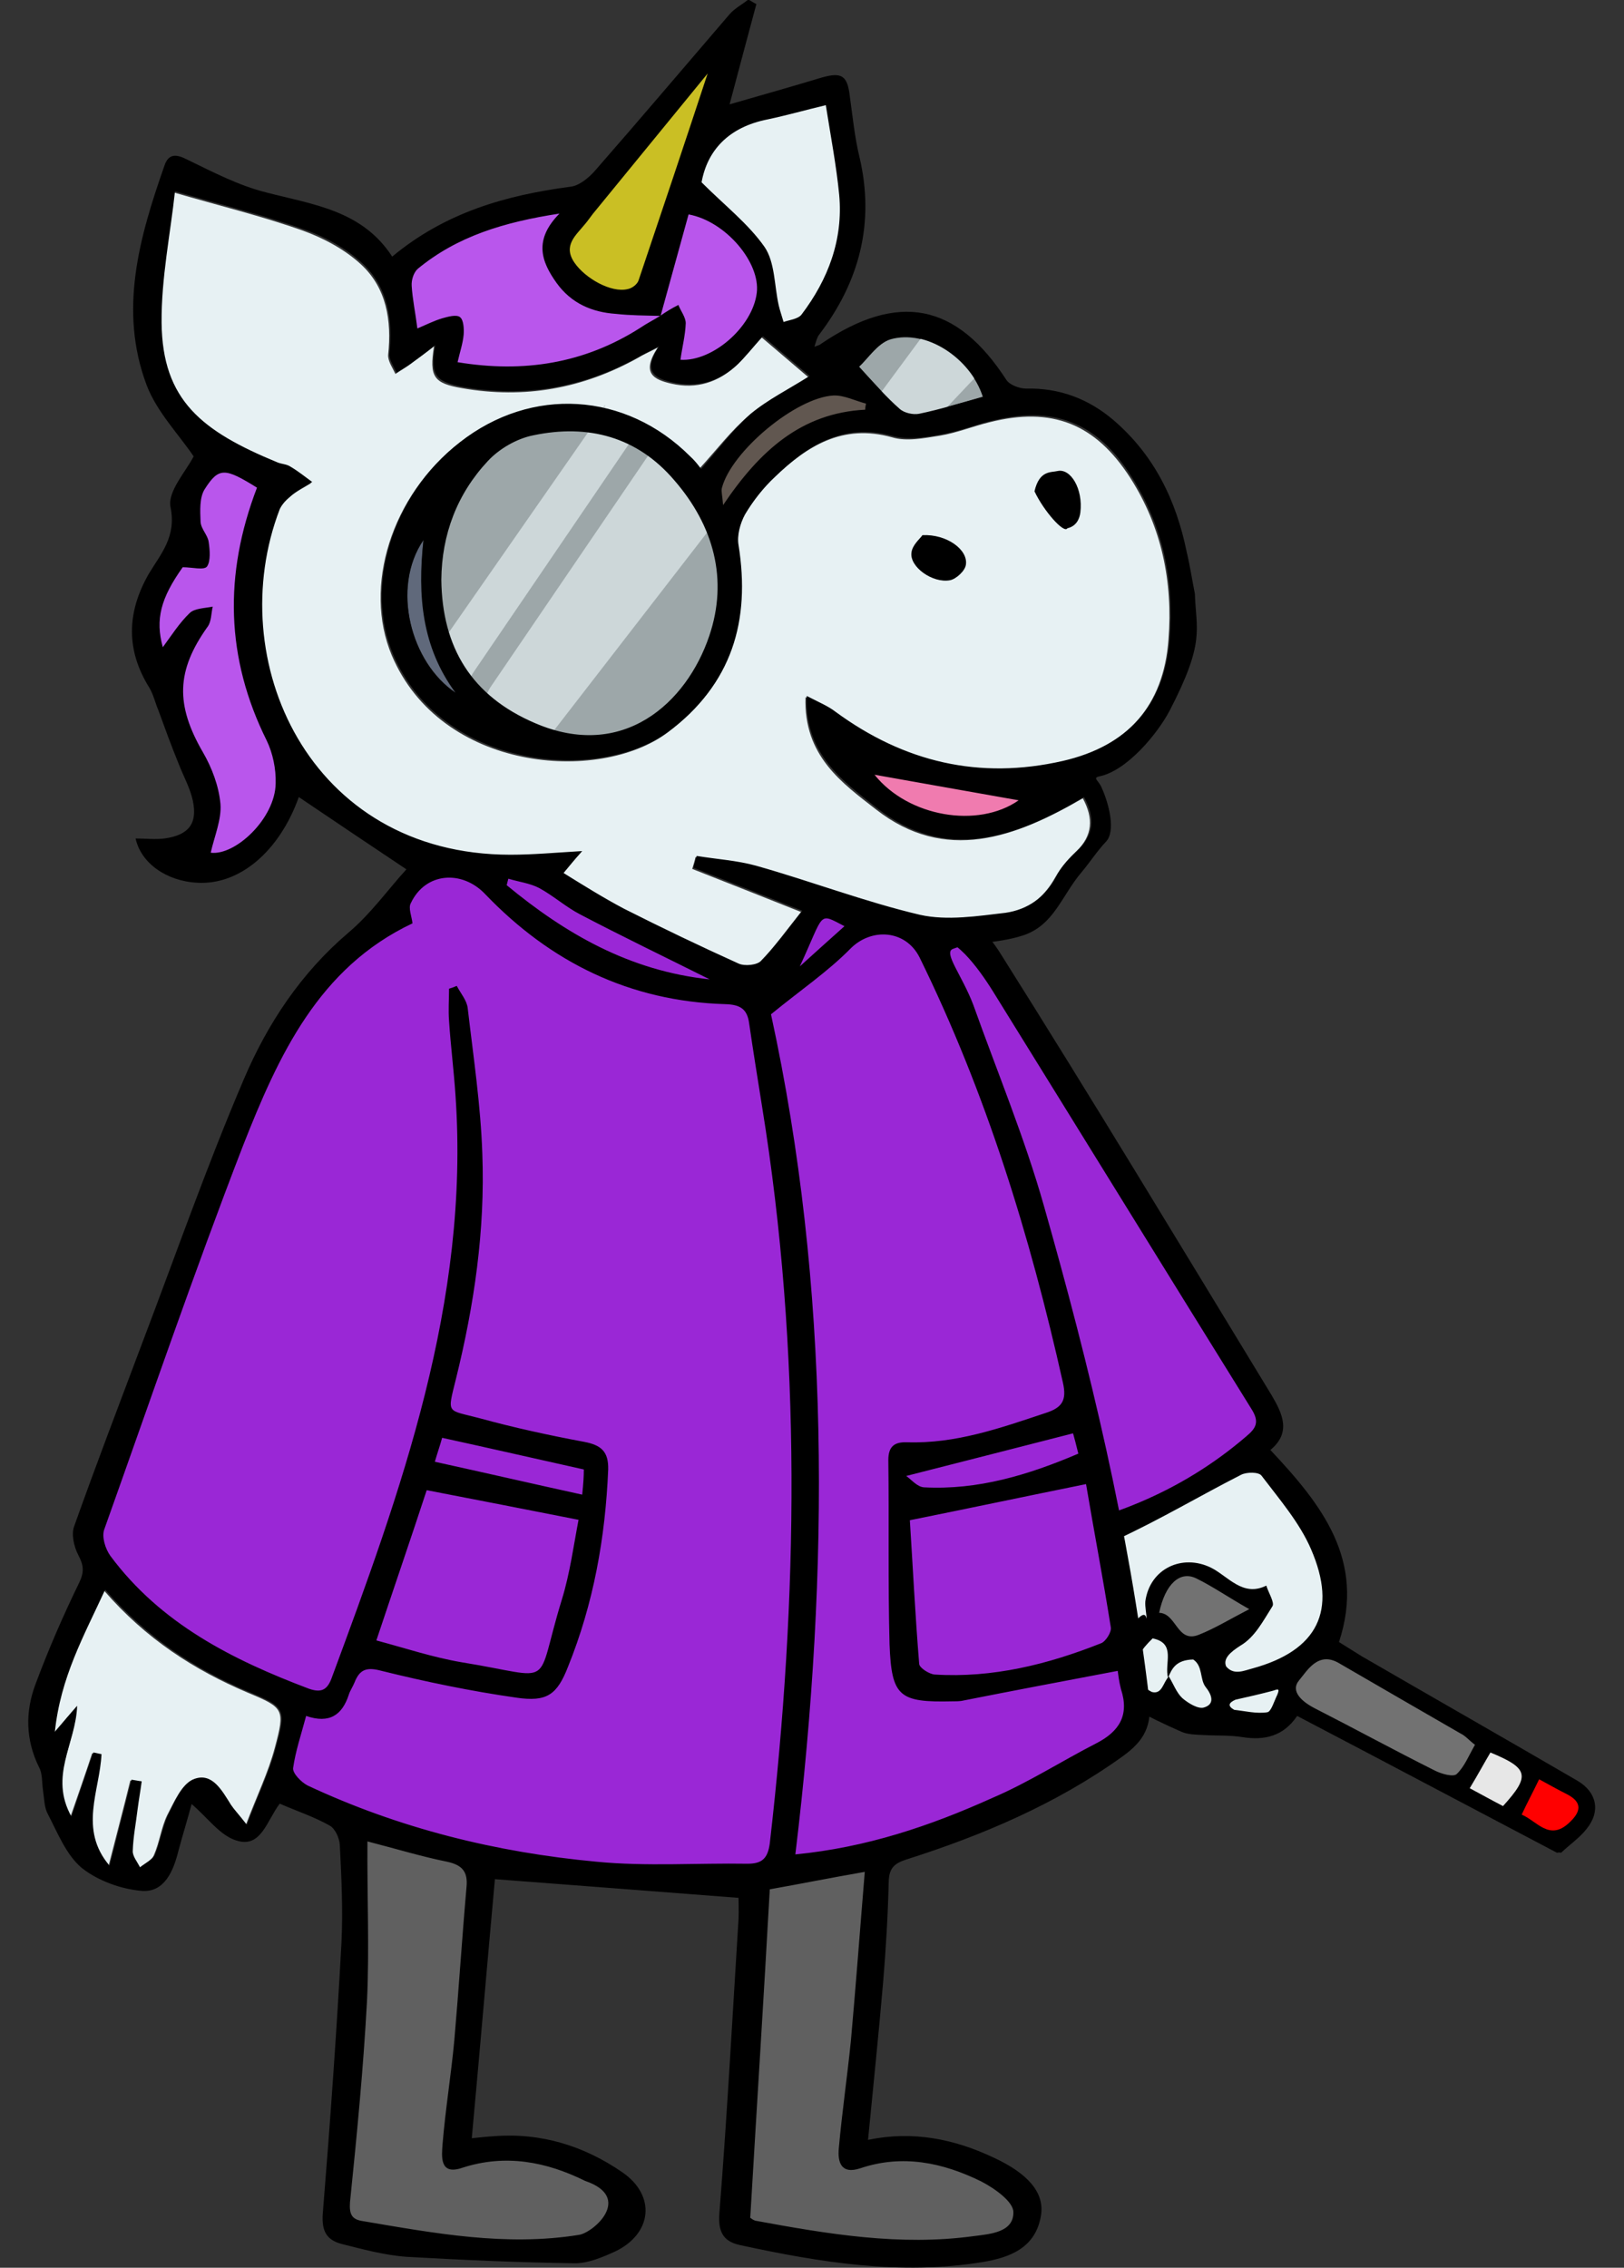 <?xml version="1.0" encoding="utf-8"?>
<!-- Generator: Adobe Illustrator 18.0.0, SVG Export Plug-In . SVG Version: 6.00 Build 0)  -->
<!DOCTYPE svg PUBLIC "-//W3C//DTD SVG 1.1//EN" "http://www.w3.org/Graphics/SVG/1.1/DTD/svg11.dtd">
<svg version="1.1" id="uniGraphic" xmlns="http://www.w3.org/2000/svg" xmlns:xlink="http://www.w3.org/1999/xlink" x="0px" y="0px"
	 viewBox="0 0 400 558.5" enable-background="new 0 0 400 558.5" xml:space="preserve">
<rect x="0" y="0" width="400" height="558.5" fill="#333333" stroke="none"/>
<g id="uni">
	<g id="arm_1_">
		<path fill="#9A27D6" d="M244.4,381c-5.3,0.9-10.3-2.7-12.4-8.4c-3.8-10.6-10.2-21.9-14-32.5c-10-27.6-17.7-53.7-27.1-81.5
			c-2.7-8.3-2.9-19.2,4.1-25.7c11.5-10.7,31.4-12.7,42.3-1.5c2.7,2.7,9.2,8.8,11.2,12c21.3,34.3,42,68.2,63.4,102.4
			c2,3.2-0.8,9.5-3.2,11.5c-16.1,13.6-36.8,21.6-57.4,24.6C249.4,382,246.3,380.6,244.4,381z"/>
		<path fill="#E7F1F3" d="M267.4,400.2c4.4-4.9,4.1-7.7,2-12.9c-1.5-3.8-1.7-8.6,2.1-10.5c10.4-4.9,23-9.7,33.2-15
			c1.4-0.7,8-0.8,8.6,0c4.4,5.8,10.1,12.7,13,19.2c6.7,15.3-0.7,28.4-16.6,32.9c-1.9,0.5-8.1-1.3-10.2-1.5c1.1-1.7,2.3-5.8,3.6-7.4
			c2.6-3.3,6-7.2,8.3-10.6c0.7-1-0.4,0.4-0.9-1.3c-6,2.9-8.8-2.8-13-4.8c-7.1-3.5-12.1-1.2-13,6.9c-0.2,1.3,1,4.1,1,5.5
			c-0.5-0.3-3.8,1.7-4.3,1.5c-2.8,3.6-5.7,6.5-8.9,10.8C268.3,411,264.9,402.8,267.4,400.2z"/>
		<path fill="#727272" d="M359.9,438.9c-0.8,0.8-4.8,0.1-6.4-0.7c-10-5.1-20.4-10.7-30.3-15.8c-3-1.5-7.7-6.4-5.3-9.1
			c2-2.4,6.4-10,11.5-7c9.9,5.8,21.9,12.8,31.8,18.6c1.2,0.6,3.2,2.6,4.5,3.8C364.1,431.4,361.8,437.2,359.9,438.9z"/>
		<path fill="#727272" d="M298.1,406.6c-5.5,2.2-16.5-6.3-14.4-11.2c1.6-7.1,8.4-10.4,12.4-8.5c4,2,8.8,6.5,14.1,9.7
			C305.2,399.1,301.9,405.1,298.1,406.6z"/>
		<path fill="#FF0000" d="M388.5,441.2c4.1,2.1,1.6,7.3-1.2,10c-5,4.6-11.1-2.2-14.9-3.9c1.3-2.8,4.5-8.3,6.2-11.8
			C380.9,436.8,386.2,440.3,388.5,441.2z"/>
		<path fill="#E7E7E7" d="M360.3,441.1c1.8-3.4,5.5-9.4,7-12.2c13.3,5.6,10.2,10.1,3.5,17.6C368.2,445.2,363.1,442.5,360.3,441.1z"
			/>
		<path fill="#E7F1F3" d="M287.8,412.8c-1.4,1.3-2.8,2.6-4.2,3.8c-5.8-3.1-5.7-7.3,0.2-13.2c6,1.3,2.9,6.3,4.1,9.6L287.8,412.8z"/>
		<path fill="#E7F1F3" d="M283.8,402.3c2.7,0.1,13,2.5,14.9,1.2c1,2.3,0.1,9.4,1.5,11.3c1.7,2.1-0.8,6.4-3.5,7.2
			c-1.5,0.5-6.1-0.9-7.5-2.1c-1.5-1.4-8.5-0.8-9.6-2.6C279.6,417.3,274.8,401.9,283.8,402.3z"/>
		<path fill="#E7F1F3" d="M299.7,417.8c3.1-0.8,13.7-2.9,16.8-3.7c0.4,0.3-0.7,4.7-0.3,5c-0.8,1.5-2.9,3.4-3.9,3.5
			c-2.6,0.4-5.5-0.4-8.1-0.6C299.9,423,299.5,418.5,299.7,417.8z"/>
		<path d="M383.5,456.3c-21.3-11.2-42.6-22.5-64-33.7c-3.4,5-8,6.1-13.6,5.2c-3.2-0.5-6.3-0.3-9.5-0.5c-1.9-0.1-3.8-0.1-5.4-0.8
			c-4.1-1.8-8.1-3.7-12-5.9c-2.6-1.6-4.6-4.3-7.2-5.5c-7.6-3.3-10.8-8.4-7-15.4c3.3-6.2,0.8-10.9-0.7-16.7c-8,0.9-15.8,1.6-23.5,2.7
			c-4,0.6-6-0.8-7.6-4.3c-4.2-9.6-8.3-19-12.8-28.5c-14.2-30-24.6-61.3-33.2-93.3c-1.6-6-2.4-13.6-0.3-19.2
			c5.5-14.4,18.6-19,32.6-20.2c11.7-1.1,21.2,5.2,27.1,14.6c22.7,36,44.7,72.5,66.8,108.8c2.7,4.6,4.9,9.2-0.3,13.5
			c12.7,13.5,23.5,27.2,16.9,47.3c1.9,1.2,3.7,2.3,5.6,3.5c17.8,10.3,35.5,20.4,53.2,30.7c4.7,2.8,5.7,7.5,2.2,11.8
			c-1.7,2.2-4.2,3.9-6.3,5.9C384.2,456.2,383.8,456.2,383.5,456.3z M283.9,403.5c-5.9,5.7-6,10.1-0.2,13.2c2.6,0.7,2.8-2.5,4.2-3.8
			c1.1,1.8,1.9,4,3.3,5.3c1.5,1.3,4,2.8,5.4,2.3c2.6-0.8,2-3,0.3-5.1c-1.4-1.9-0.6-5.1-3-6.7c-4.4,0.1-5.3,2.4-6.2,4.5
			C286.7,409.7,289.8,404.7,283.9,403.5z M306.9,353.8c2.4-2,3.4-3.5,1.4-6.7c-21.3-34.3-42.5-68.7-63.7-102.9
			c-2-3.2-4.3-6.5-6.9-9.2c-11.1-11.1-28.4-11.5-39.9-0.7c-7,6.6-7.4,15.3-4.7,23.5c9.4,27.9,19.1,55.6,29.2,83.2
			c3.9,10.7,9.2,20.8,13,31.4c2.1,5.7,5.4,7.1,10.7,6.2c1.8-0.3,3.6-0.4,5.5-0.6C272.1,374.9,290.8,367.6,306.9,353.8z M280.1,398.8
			c1-1,2-1.8,2.3-0.1c0-1.4-0.4-2.8-0.3-4.3c1.1-8.1,9.1-11.8,16.2-8.3c4.2,2.1,7.8,7.3,13.6,4.4c0.5,1.7,2.1,4.2,1.5,5.1
			c-2.3,3.6-4.3,7.6-7.9,9.7c-2.5,1.6-4.3,3.2-3.5,5.1c1.9,2.3,4.5,1,6.5,0.5c16-4.4,21-14.2,14.4-29.4c-2.8-6.5-7.8-12.3-12.2-18.1
			c-0.7-0.9-3.6-0.9-5-0.2c-10.2,5.2-20.1,11.1-30.5,15.9c-3.9,1.8-5.2,3.6-3.7,7.3c2.1,5.1,2.8,9.5-1.5,14.4c-2.5,2.7-2,7,1.9,8.7
			C275.2,405.2,277.3,402.5,280.1,398.8z M359.7,426.9c-9.9-5.7-19.9-11.5-29.9-17.3c-5.1-3-7.8,1.8-9.8,4.2
			c-2.3,2.7,0.7,5.3,3.8,6.9c10,5.1,19.7,10.4,29.7,15.4c1.6,0.8,4.5,1.6,5.3,0.8c1.9-1.8,2.9-4.4,4.5-7.2
			C361.9,428.7,361,427.5,359.7,426.9z M294.6,388.7c-4-1.9-7.6,1.4-9.1,8.5c4.3,0.1,4.4,7.6,9.8,5.4c3.8-1.5,7.4-3.7,12.4-6.3
			C302.4,393.3,298.7,390.7,294.6,388.7z M374.8,446.9c3.8,1.6,6.8,6.6,11.7,2c2.8-2.6,3.5-5-0.7-7.1c-2.2-1.1-4.3-2.3-6.7-3.6
			C377.4,441.7,376.1,444.1,374.8,446.9z M367.1,431.6c-1.6,2.7-3.1,5.5-5.1,8.8c2.8,1.5,5.5,3,8.2,4.4
			C377,437.3,376.5,435.5,367.1,431.6z M312.1,421.7c1-0.1,1.7-2.7,2.5-4.3c0.7-1.7,0.1-1.4-1.1-1c-3,0.8-6.1,1.5-9.2,2.2
			c-1.8,0.8-1.9,1.6-0.3,2.5C306.7,421.4,309.5,422.1,312.1,421.7z"/>
	</g>
	<g id="body_1_">
		<path fill="#9A27D6" d="M96.7,223.6c3.6-7.6,17.6-14,23.4-8c16.1,16.8,35.2,27.9,58.7,28.5c3.7,0.1,8.6-2.1,9.1,1.4
			c1.1,6.9,2,19,3.1,25.8c9.9,60.4,9.5,119.7,2.5,180.2c-0.4,3.7-5.7,11.5-9.3,11.5c-12.4-0.2-28.9-0.4-41.1-1.6
			c-24.7-2.3-43.2-5.8-65.8-16.5c-1.5-0.8-7.8-5.6-7.7-6.9c0.5-4.3,1.9-16.5,3.1-20.8c5.8,2.1,7.1,5.8,8.8,0.9
			c0.4-1.1,1.5-4.3,2-5.3c1.3-3.3,6.6-7.2,10.2-6.4c11,2.6,22.8,7.1,34,8.8c7.6,1,7.1,0.5,9.9-6.4c6.3-15.6,9-29.3,9.7-46.1
			c0.1-4.4,0-3.9-4.2-4.7c-8.6-1.6-16.2-3.5-24.7-5.8c-8.3-2.2-11.8-3.2-9.7-12.1c4.5-18.2,8.3-37,7.7-55.7
			c-0.5-12-1.6-20.4-3.1-32.4c-0.3-1.9,0.1,3.3-0.9,1.4c-0.7,0.2,1.2-3.5,0.5-3.3c0,2.7,0.3,0.4,0.5,3.1c0.4,6.1,1.8,10.3,2.2,16.5
			c3.5,50.8-13.6,97.9-30.7,144.3c-1.1,3-5.7,6.9-8.6,5.8c-18.9-7.2-37-14.9-49.4-31.6c-1.3-1.8-5.9-8.3-5.3-10.2
			c11.2-31.5,24.1-67,36.2-98.2c8.6-22.1,15.2-42.1,38.4-53.2C96,224.9,96.2,224.7,96.7,223.6z"/>
		<path fill="#E7F1F3" d="M169.7,112.7c-15.8-15.9-39.1-17.3-56.7-3.5c-16.6,12.9-23.6,35.3-16.5,52.2
			c12.1,28.6,50.9,31.6,67.8,19.1c15.7-11.6,20.3-27.3,17.3-46c-0.3-2.4,0.4-5.4,1.6-7.5c2.1-3.4,4.6-6.7,7.5-9.4
			c8-7.7,16.8-13.3,29-9.9c3.6,1.1,7.9,0.2,11.8-0.4c4.2-0.7,8.1-2.3,12.2-3.3c15.4-3.9,26.1,0.3,34.7,13.7
			c7.8,12.2,10.5,25.7,9.4,39.8c-1.2,16.5-10.3,26.4-26.3,30.2c-20.5,4.8-39.1,0.3-56-12.1c-1.9-1.3-4.1-2.3-7.1-3.9
			c-0.5,14.5,9.1,21.2,17.3,27.6c17.1,13.4,34.3,7,51-2.7c2.7,5,2.4,9.2-1.6,13.1c-2,1.9-3.8,3.9-5.2,6.4c-2.9,5.2-7.1,8.3-12.5,9
			c-6.9,0.9-14.4,2.1-21.1,0.5c-13.7-3.2-26.9-8.1-40.4-12.1c-4.7-1.3-9.8-1.6-14.6-2.4c-0.2,1-0.5,1.9-0.8,2.9
			c8.7,3.4,17.2,6.8,26.8,10.6c-3.6,4.5-6.6,8.7-10.1,12.3c-1.1,1.1-4.1,1.3-5.6,0.7c-9.5-4.3-18.9-8.8-28.2-13.5
			c-5-2.6-9.9-5.8-14.9-8.8c1.8-2,2.7-3.3,4.6-5.4c-6.8,0.3-12.2,0.9-17.7,0.9c-49.7,0-71-48.2-56.8-85.1c0.5-1.4,1.8-2.5,3-3.5
			c1.5-1.3,3.4-2.2,5-3.2c-1.8-1.3-3.5-2.6-5.4-3.8c-0.9-0.5-2.1-0.5-3.1-1c-18.8-7.8-28.4-15.4-28.6-34.4
			c-0.1-11,2.2-22.1,3.3-32.4c11.3,3.3,21.7,5.8,31.8,9.4c5,1.8,10.3,4.6,14.3,8.3c6.3,5.8,7.6,13.8,6.7,22.3
			c-0.1,1.5,1.1,3.2,1.8,4.7c1.3-0.9,2.6-1.6,3.8-2.5c1.5-1.2,3.1-2.3,5.7-4.3c-1.2,7.5-0.1,9.1,6.9,10.3
			c15.4,2.7,29.8,0.1,43.4-7.5c1.1-0.7,2.3-1.2,4.8-2.5c-4.2,6.4-0.9,7.9,3.4,8.9c6.1,1.4,11.5-0.3,16.1-4.6c2.1-2,3.9-4.3,6.1-6.8
			c4.2,3.6,7.9,6.7,11.5,9.8c-5.2,3.3-10.3,5.8-14.6,9.4c-4.4,3.7-7.9,8.4-12.4,13.3C171.4,114.3,170.6,113.3,169.7,112.7z"/>
		<path fill="#9A27D6" d="M189.8,250c7.2-5.9,14-10.5,19.6-16.2c5.3-5.2,13.7-4.6,17,2.2c16.5,33.4,27.2,68.6,35.3,104.7
			c1,4.4-0.2,6.1-4.3,7.5c-11.1,3.7-22.2,7.6-34.1,7.2c-3.2-0.1-4.6,1-4.6,4.4c0.2,15.1-0.2,30.3,0.3,45.4
			c0.4,12.9,2.4,14.4,15.5,14c0.8,0,1.5,0,2.2-0.1c12.7-2.4,25.3-4.8,38.5-7.4c0.1,0.7,0.2,2.6,0.8,4.5c2.1,6.4-0.3,10.4-6,13.3
			c-8.7,4.4-16.9,9.7-25.7,13.5c-15.2,6.7-31,12-48.5,13.7C204.4,386.3,204.4,316.8,189.8,250z"/>
		<path fill="#9DA7A9" d="M116,112.3c2.7-3,11.8-7.9,15.9-8.8c13.4-2.9,27,0.2,36.2,11c9.7,11.1,14,27.4,9.3,41.4
			c-5.6,16.7-25.5,34.9-47.2,25.6c-15.5-6.7-23.8-21.2-23.9-37.8C106.5,132.4,108.4,120.5,116,112.3z"/>
		<path fill="#606060" d="M110.2,455.4c3.7,0.9,9.7,3.5,9.3,7.5c-1.2,12.5-3.6,25.9-4.7,38.4c-0.8,8.6-0.9,17.8-1.6,26.3
			c-0.2,3-3.6,3,2,1.1c10.6-3.4,21,1.6,30.5,6.4c3.3,1.6,7.5,9.2,10.2,11.8c-3.3,2-5.6,5.3-9.1,5.8c-18,2.7-39.9,1.5-57.6-1.4
			c-2.6-0.4-6.7-2.9-6.4-5.8c1.6-16.6,3.3-33.1,4.2-49.7c0.7-12.9,0-33.8,0-47.2C93.8,450.5,103.8,454.1,110.2,455.4z"/>
		<path fill="#606060" d="M184.4,463.2c7.2-1.4,22.6-5.3,31.3-6.9c-1.2,14.6-2.4,31.9-3.6,45.3c-0.9,9-1.2,17.8-2,26.7
			c-0.3,3.4-3.2,3.1,1.6,1.4c10.4-3.5,24.9,0.9,34.3,5.5c3.3,1.6,6.9,8.3,6.9,11c0.1,5-10.3,6.9-14.3,7.5
			c-18.2,2.4-35.8,0.7-53.5-2.7c-0.9-0.1-5.6-6.7-3.3-7.7C183.5,516.1,182.6,490.4,184.4,463.2z"/>
		<path fill="#E7F1F3" d="M13.2,426.8c1.4-13.4,7.2-23.6,12.4-35.1c10.4,12,22.3,19.6,35.5,25.2c8.9,3.7,9.1,4.1,6.6,13.5
			c-1.6,6.1-4.5,12-7.2,19.2c-2.2-2.7-3.2-3.7-3.9-4.9c-2.2-3.4-4.6-7.9-9-6.4c-2.9,1.1-4.7,5.5-6.4,8.7c-1.5,3.1-1.9,6.7-3.3,9.9
			c-0.5,1.3-2.4,2.1-3.7,3.2c-0.5-1.4-1.8-2.7-1.8-4.1c0.1-3.5,0.8-6.9,1.2-10.3c0.3-2.3,0.7-4.5,1-6.8c-0.8-0.1-1.6-0.3-2.5-0.4
			c-1.6,6.6-3.4,13.3-5.4,21.2c-7.7-9-2.4-18.5-2-27.5c-0.7-0.1-1.3-0.3-2-0.4c-1.6,4.9-3.4,10-5.4,15.8c-5.4-9.9,1.3-18,1.5-27.1
			C17.4,422,15.8,423.8,13.2,426.8z"/>
		<path fill="#9A27D6" d="M259.5,314.1c11.5,41,16.3,85.9,17.3,91.9c0.2,1.2,3.4,16.9,2.5,17.9c-11.8,12.4-72.7,37.4-87,36.5
			c-1.3-0.1,5.9-104.3,5.8-105.3c-1-12.3-13.6-99.9-14.3-110.8c14.9-3.1,5.3-34.7,45.3-14C230.2,236,248.2,273.1,259.5,314.1z"/>
		<path fill="#9A27D6" d="M141.8,394.4c-6.9,22.5-3.3,21.7-26.9,17.9c-7.1-1.2-19-3.6-26.1-5.5c4.5-13.2,14.5-46,18.4-57.6
			c12.7,2.5,26.9,6.7,39.5,9.1C145.4,364.6,143.8,388,141.8,394.4z"/>
		<path fill="#B956EC" d="M67.2,177.1c1.6,3.2,5.8,10.5,5.8,14c-0.2,8.7-18.4,23.6-24.5,22.8c0.9-3.9,3.6-8.1,3.3-12.1
			c-0.3-4.4-2.2-10.8-4.4-14.6c-6.7-11.7-7.4-22.5,0.3-33.2c0.9-1.3-1.9,3.7-1.4,2c-2,0.5-0.1-0.3-1.4,0.9c-2.5,2.4-3.8,7.5-6,10.4
			c-1.9-6.8-5.7-15,4.2-29.3c2.4,0,3.6-1.2,4.4-2.2c1-1.4,0.9,1.1,0.5-0.9c-0.2-1.8-1.5-3.2-1.6-4.9c-0.1-2.7,0.9-9.8,2.2-11.8
			c3.4-5.5,11.4-5.4,19.2-0.3C59.5,139.2,57.1,156.7,67.2,177.1z"/>
		<path fill="#B956EC" d="M164.8,81.1c-1.6,1.1-11.5,6.9-13.2,8c-13.7,8.8-26.4,4.9-42.8,2.2c0.7-2.6,1.8-5.9,2-8
			c0.1-1.4-3.3,2.4-0.5-1.1c0.7-0.9-0.5,0.1-2,0.5c-2.1,0.7-6.1,1.6-8.2,2.5c-0.5-4.1-2.6-13.7-2.7-17c-0.1-1.4,3.4-3.8,4.4-4.7
			c9.7-8,27.4-13.8,41.1-16c-6.4,6.5-5.8,15.4-2,20.6c3.6,4.9,14.9,1.2,20.8,1.6c3.6,0.2,9.3-5,12.9-4.9L164.8,81.1z"/>
		<path fill="#E7F1F3" d="M209.3,48.8c1,11-3.8,24.8-10.4,33.5c-0.9,1.1-4.8-0.5-6.4,0c-0.4-1.4-3.3-4.4-3.6-5.8
			c-1.2-4.8-1.5-11-4.2-14.8c-3.9-5.8-10.2-9.4-15.9-15.1c1.4-7.8,7.7-17.9,17.3-19.7c4.8-1,13.6-3,18.4-4.2
			C205.7,30.3,208.6,41.5,209.3,48.8z"/>
		<path fill="#CABF24" d="M162.7,65.5c-0.3,1-4.8,9.1-5.8,9.3c-4.1,1-15.8-4.8-18.4-8.8c-2.9-4.4,1.1-11.3,3.3-14
			c0.7-0.9,4.8-4.6,5.5-5.5c9.4-11.6,21.3-22.8,30.7-34.3C172.3,29.2,168.3,48.5,162.7,65.5z"/>
		<path fill="#B956EC" d="M156.9,77.6c2.3-8.3,9.2-21.9,11.5-30.2c9.2,1.8,22.1,19,21.2,26.3c-1,8.3-18.2,18.7-26.1,18.1
			c0.5-3.1,0.8-6,0.9-9.1c0-1.5-7.1,8-2.5-1.1c-1.5,0.9-6-4.1-7.5-3.1C154.4,78.5,149,75,156.9,77.6z"/>
		<path fill="#9DA7A9" d="M226.3,102c-1.4,0.3-3.7-0.2-4.8-1.2c-3.2-3-6-6.3-10-10.4c2.2-2,4.5-5.8,7.8-6.8
			c8.8-2.5,19.7,4.5,22.8,14.2C236.8,99.2,231.6,100.7,226.3,102z"/>
		<path fill="#9A27D6" d="M264.1,352.9c0.3,1.1,0.8,3,1.3,5c-12.4,5.4-24.7,9-38,8.3c-1.5-0.1-3-1.9-4.4-2.9
			C237.3,359.7,250.5,356.4,264.1,352.9z"/>
		<path fill="#9A27D6" d="M107.1,360.1c0.8-2.7,1.3-4.4,1.8-5.9c11.8,2.6,23.1,5.2,34.9,7.8c0,1.5-0.1,3.3-0.3,6.3
			C131.3,365.4,119.5,362.8,107.1,360.1z"/>
		<path fill="#9A27D6" d="M126,214.3c2.6,0.8,6.8,0.4,9.1,1.6c3.6,1.9,8.3,4.2,11.8,6c10.3,5.4,31,15.6,42.2,21.2
			c-6,54.1-83-3.5-71.9-28C117.5,214.7,126,214.9,126,214.3z"/>
		<path fill="#615750" d="M174.3,119.1c2.4-9,22.2-26.7,31.6-27.2c2.6-0.1,7.6,6.8,10.2,7.5c0,0.5,1,3.8,0.9,4.4
			c-15.8,0.8-29.2,11.6-38.2,25C178.5,126.3,174.2,119.9,174.3,119.1z"/>
		<path fill="#F07BAF" d="M258.4,194.1c-11.8,10.8-28.9,16.2-49.1-7.1C221,189,247.1,192.1,258.4,194.1z"/>
		<path fill="#60697B" d="M104.3,133c-1.3,13.7-0.2,26.4,7.9,37.6C101.2,163.1,96.2,144.7,104.3,133z"/>
		<path fill="#9A27D6" d="M197,238c6.4-13.4,4.4-13.3,11-9.9C203.9,231.6,200.4,234.8,197,238z"/>
		<path fill="#CDD7D9" d="M120.9,169.1l38.2-56.1c3-4.3,2.5-4.2,6.9-1.2l3.3,4.7c4.4,3,9.5,8,6.6,12.4l-39.3,50.8
			c-3,4.4-8.8,5.5-13.2,2.5l0,0C119.1,179.3,118,173.3,120.9,169.1z"/>
		<path fill="#CDD7D9" d="M109.4,157.4l38.7-55.6c3-4.4-2.2-0.8,2.2,2.2l2.5-0.3c4.3,3,4.9,1.4,2,5.8l-38.2,56.1c-3,4.4,1.9,8-2.5,5
			l-3-6.3C106.9,161.4,106.5,161.7,109.4,157.4z"/>
		<path fill="#CDD7D9" d="M216.5,97.3L227.8,82c3-4.3,4.4-1.1,8.8,1.9l4.1,4.1c4.3,3,3.3-0.3,0.3,4.1l-12.1,12.8
			c-3,4.4-3.6,1.9-8-1.1l-0.3,0.3C218,100.4,213.5,101.8,216.5,97.3z"/>
		<path d="M288.1,175c-3,5.7-10.5,14.8-17.3,16.2c-1.8,0.4-0.2,1,0.5,2.7c1.8,3.9,3.6,10.8,1.1,13.4c-2.1,2.2-3.9,5-6,7.5
			c-5,5.9-6.8,13.1-14.5,15.6c-6.5,2.1-13.1,1.6-17.2,3.3c-2.4,0.9,2.2,6.4,5,13.7c6,16.8,12.7,32.9,17.4,49.5
			c11.3,39.7,21,79.9,25.9,121c0.9,7.2-1.2,10.9-6.7,14.8c-16.2,11.6-34.3,19.3-53.2,25.3c-2.7,0.9-4.1,2-4.2,5.3
			c-0.2,8.3-0.7,16.8-1.4,25.1c-1.1,12.7-2.4,25.3-3.7,38.6c11.1-2.3,21.3-0.2,31,4.4c8.4,3.9,12.5,8.6,11.6,14.2
			c-1.3,8.1-7.8,10.4-14.4,11.5c-20.2,3.3-40,0.1-59.8-4.2c-4.1-0.9-5.4-3.3-5-8c1.9-24,3.2-48.2,4.7-72.2c0.1-2.2,0-4.3,0-5.3
			c-20.6-1.6-40.4-3.1-60-4.6c-1.9,20.8-3.7,42.1-5.7,63.8c2-0.2,3.7-0.4,5.5-0.5c11.6-0.9,22.2,2.4,31.6,8.9
			c8.3,5.7,7.4,15.1-1.8,19.5c-3.1,1.4-6.6,2.9-9.9,2.9c-13.8-0.2-27.6-0.8-41.5-1.6c-5.5-0.4-10.9-1.9-16.1-3.2
			c-3.6-1-4.8-3.2-4.5-7.4c1.8-22.2,3.4-44.4,4.6-66.7c0.4-8,0-16.1-0.4-24.1c-0.1-1.8-1.2-4.1-2.5-4.8c-3.9-2.2-8.2-3.6-12.3-5.4
			c-3.2,4.2-4.6,11-10.6,9.1c-4.1-1.2-7.2-5.7-11.1-9c-1.1,4.1-2.3,7.9-3.3,11.7c-1.2,4.8-3.4,10-8.8,9.7c-5.2-0.4-11-2.5-15-5.7
			c-3.8-3.2-5.9-8.6-8.3-13.2c-0.9-1.6-0.9-3.8-1.2-5.8c-0.3-2-0.1-4.2-1-5.8c-3.3-6.7-3.4-13.6-0.9-20.3
			c3.2-8.6,6.8-16.9,10.8-25.1c1.3-2.7,1.1-4.3-0.2-6.8c-1.1-2.1-1.8-5.2-1-7.2c5.3-14.9,11-29.8,16.6-44.7
			c8.3-21.8,16-43.9,25.2-65.4c5.8-13.6,14-26,25.6-35.9c5.6-4.7,10-10.9,14.4-15.7c-9-6-17.9-12-26.5-17.8
			c-4.8,13.4-14.6,21.7-25,21.1c-7.7-0.4-13.9-4.9-15.2-10.9c2.4,0,4.8,0.3,7.1,0c5.9-0.8,8.2-3.6,7-9.3c-0.7-3.2-2.3-6-3.5-9.1
			c-1.8-4.4-3.4-8.8-5-13.2c-0.8-1.9-1.2-3.8-2.2-5.5c-5.8-9.3-5.6-18.5-0.2-28c3-5,6.9-9.2,5.4-16.5c-0.8-3.8,3.8-8.8,5.7-12.5
			c-3.8-5.6-9.1-11-11.6-17.6c-6.9-18.4-1.8-36.3,4.4-54c1-3,2.9-2.9,5.6-1.5c6.4,3.1,12.7,6.4,19.5,8.1c11.6,3,23.6,4.4,31,15.8
			c13.1-10.9,28-15.1,43.8-17.2c2.2-0.2,4.6-2.2,6.1-3.9c11.2-12.8,22.2-25.8,33.2-38.6c1.2-1.4,3.1-2.4,4.6-3.6
			c0.7,0.3,1.3,0.8,2,1.1c-2.2,8.1-4.3,16.1-6.6,24.7c8-2.3,15.4-4.4,22.7-6.6c4.9-1.4,6.3-0.5,6.9,4.5c0.7,5,1.2,10.2,2.4,15.1
			c3.8,16.2,0,30.7-10,43.8c-0.5,0.7-0.7,1.6-1.1,2.9c1-0.4,1.3-0.4,1.6-0.7c19-12.9,33.4-10.1,45.7,8.9c0.8,1.2,3.2,2.1,4.8,2.1
			c8.2-0.2,15.4,2.5,21.6,7.8c10,8.6,15.4,19.7,18,32.5c0.8,3.3,1.3,6.7,2,10.2C294.6,155.2,296.9,158,288.1,175z M151.7,77.3
			c-5.9-0.4-11-2.6-14.6-7.6c-3.8-5.3-5.7-10.6,0.7-17.1c-13.7,2.1-25.2,5.6-34.9,13.6c-1,0.9-1.6,2.7-1.5,4.2
			c0.2,3.3,0.9,6.5,1.4,10.5c2.1-0.9,4.1-1.9,6.1-2.5c1.4-0.4,3.5-1,4.4-0.3c0.9,0.7,1,2.9,0.9,4.3c-0.2,2.2-0.9,4.2-1.5,6.8
			c16.3,2.7,31.2,0.3,44.9-8.4c1.6-1.1,3.4-2,5-3c1.4-1,2.9-1.9,4.5-2.7c0.5,1.4,1.8,3,1.8,4.5c-0.1,3-0.9,6-1.3,9
			c7.9,0.5,17.8-8.1,18.8-16.5c0.9-7.4-7.6-17.6-16.8-19.3c-2.3,8.3-4.6,16.7-6.9,25C158.9,77.7,155.3,77.7,151.7,77.3z M59.8,282.3
			c-12.1,31.3-22.9,62.9-34.1,94.3c-0.7,1.8,0.2,4.8,1.5,6.6c12.4,16.7,30.1,25.6,48.9,32.7c2.9,1,4.4,0.4,5.5-2.4
			c17.2-46.4,34.1-92.8,30.6-143.6c-0.4-6.1-1.2-12.4-1.6-18.5c-0.2-2.6,0-5.3,0-7.9c0.7-0.2,1.2-0.4,1.9-0.7c1,1.9,2.5,3.6,2.7,5.5
			c1.4,12,3.2,23.9,3.6,35.9c0.7,18.8-2,37.2-6.5,55.4c-2.2,8.9-2.3,7.5,5.9,9.7c8.4,2.3,17.1,4.2,25.7,5.8c4.2,0.8,6,2.4,5.9,6.8
			c-0.7,16.8-3.6,33-9.9,48.6c-2.7,6.9-5.2,8.7-12.7,7.6c-11.2-1.6-22.3-3.9-33.2-6.6c-3.7-1-5.4-0.4-6.7,2.9c-0.4,1-1.1,2-1.4,3
			c-1.6,4.9-4.7,7.2-10.5,5.2c-1.2,4.5-2.6,8.6-3.2,12.8c-0.2,1.3,2,3.5,3.5,4.3c22.6,10.6,46.5,16.5,71.2,18.8
			c12.3,1.2,24.8,0.3,37.2,0.5c3.6,0,5-1.3,5.5-5c7-60.6,7.9-121.1-1.9-181.5c-1.1-6.9-2.2-13.7-3.2-20.6c-0.5-3.5-2.3-4.5-5.9-4.6
			c-23.5-0.7-43-10.3-59.1-27.1c-5.7-6-14.7-5.4-18.3,2.2c-0.7,1.2,0.2,3.2,0.4,5C78.5,238.3,68.6,259.9,59.8,282.3z M184.8,102
			c4.3-3.6,9.4-6.1,14.6-9.4c-3.6-3.1-7.2-6.1-11.5-9.8c-2.3,2.5-4.1,4.8-6.1,6.8c-4.5,4.3-9.9,6-16.1,4.6c-4.2-1-7.6-2.5-3.4-8.9
			c-2.5,1.3-3.7,1.9-4.8,2.5c-13.6,7.6-28.1,10.2-43.4,7.5c-7-1.3-8.1-2.9-6.9-10.3c-2.5,2-4.1,3.2-5.7,4.3
			c-1.2,0.9-2.5,1.6-3.8,2.5c-0.7-1.5-1.9-3.2-1.8-4.7c0.9-8.4-0.4-16.5-6.7-22.3c-3.9-3.6-9.1-6.5-14.3-8.3
			c-10.1-3.6-20.5-6.1-31.8-9.4c-1.1,10.3-3.4,21.4-3.3,32.4c0.2,19.1,9.9,26.7,28.6,34.4c1,0.4,2.2,0.4,3.1,1
			c1.9,1.1,3.6,2.5,5.4,3.8c-1.8,1.1-3.5,2-5,3.2c-1.2,1-2.4,2.2-3,3.5c-14.2,37,7.1,85.1,56.8,85.1c5.5,0,11-0.5,17.7-0.9
			c-1.9,2.1-3,3.4-4.6,5.4c5,3.1,9.8,6.1,14.9,8.8c9.3,4.7,18.7,9.2,28.2,13.5c1.5,0.7,4.6,0.4,5.6-0.7c3.5-3.5,6.5-7.7,10.1-12.3
			c-9.5-3.8-18.2-7.2-26.8-10.6c0.2-1,0.5-1.9,0.8-2.9c4.9,0.8,9.9,1.1,14.6,2.4c13.5,3.8,26.8,8.9,40.4,12.1
			c6.7,1.5,14.2,0.3,21.1-0.5c5.4-0.8,9.8-3.8,12.5-9c1.2-2.4,3.2-4.5,5.2-6.4c4.1-3.8,4.4-8,1.6-13.1c-16.7,9.9-33.9,16.2-51,2.7
			c-8.2-6.5-17.9-13.2-17.3-27.6c3.1,1.6,5.3,2.5,7.1,3.9c16.9,12.4,35.4,16.8,56,12.1c16-3.7,25.1-13.7,26.3-30.2
			c1.1-14.2-1.6-27.6-9.4-39.8c-8.4-13.4-19.3-17.7-34.7-13.7c-4.1,1-8,2.6-12.2,3.3c-3.8,0.7-8.2,1.4-11.8,0.4
			c-12.2-3.4-21,2.2-29,9.9c-2.9,2.7-5.5,6-7.5,9.4c-1.2,2.2-2,5.2-1.6,7.5c3,18.7-1.6,34.3-17.3,46c-16.8,12.5-55.7,9.5-67.8-19.1
			c-7.1-16.9-0.1-39.3,16.5-52.2c17.6-13.8,40.8-12.4,56.7,3.5c1,0.9,1.8,1.9,2.7,3.1C176.9,110.7,180.4,106,184.8,102z
			 M244.4,442.8c8.9-3.8,17.1-9.1,25.7-13.5c5.6-2.9,8.1-6.9,6-13.3c-0.5-1.9-0.7-3.8-0.8-4.5c-13.2,2.5-25.9,4.9-38.5,7.4
			c-0.8,0.1-1.4,0.1-2.2,0.1c-13.1,0.3-15-1.1-15.5-14c-0.4-15.1-0.1-30.3-0.3-45.4c0-3.4,1.5-4.5,4.6-4.4c12,0.4,23-3.5,34.1-7.2
			c4.1-1.3,5.3-3.1,4.3-7.5c-8.1-36.2-18.9-71.3-35.3-104.7c-3.4-6.8-11.8-7.4-17-2.2c-5.6,5.7-12.4,10.3-19.6,16.2
			c14.6,67,14.5,136.5,6,206.9C213.4,455,229.1,449.7,244.4,442.8z M131.8,178.1c21.6,9.3,37.3-4.9,42.9-21.5
			c4.7-13.9,1.1-27.1-8.6-38.3c-9.2-10.8-21.3-13.9-34.7-11.1c-4.1,0.8-8.4,3.3-11.2,6.3c-7.6,8.1-11.4,18.1-11.5,29.3
			C108.9,159.4,116.1,171.4,131.8,178.1z M90.4,492.7c-0.9,16.7-2.5,33.1-4.2,49.7c-0.2,3,0.5,4.2,3.1,4.6c17.7,3,35.3,6.3,53.3,3.4
			c3.5-0.5,13.5-9.2,1.5-13.3c-9.5-4.7-19.6-6.7-30.3-3.2c-5.6,1.9-5-2.9-4.8-5.8c0.7-8.6,2.1-17,2.9-25.6c1.1-12.6,1.9-25.2,3-37.7
			c0.4-3.9-1.1-5.5-4.8-6.3c-6.4-1.3-12.6-3.2-19.6-5C90.4,466.9,91,479.9,90.4,492.7z M186,546.9c17.9,3.3,35.7,6.3,53.9,3.8
			c3.9-0.5,9.8-0.9,9.7-5.9c0-2.6-4.7-5.9-8-7.6c-9.4-4.6-19.3-6.7-29.7-3.2c-4.8,1.6-5.6-1.6-5.3-4.9c0.8-8.9,2.1-17.8,3-26.7
			c1.2-13.4,2.2-26.9,3.4-41.4c-8.6,1.5-16.1,3-23.4,4.3c-1.5,27-3.2,53.5-4.8,80.7C184.5,546,185.2,546.6,186,546.9z M17.6,447.4
			c2-5.8,3.6-10.8,5.4-15.8c0.7,0.1,1.3,0.3,2,0.4c-0.4,9-5.7,18.5,2,27.5c2-7.9,3.7-14.5,5.4-21.2c0.8,0.1,1.6,0.3,2.5,0.4
			c-0.3,2.3-0.7,4.5-1,6.8c-0.4,3.4-1.1,6.9-1.2,10.3c-0.1,1.3,1.1,2.7,1.8,4.1c1.2-1,3.1-1.9,3.7-3.2c1.3-3.2,1.8-6.8,3.3-9.9
			c1.6-3.3,3.5-7.7,6.4-8.7c4.4-1.6,6.8,2.9,9,6.4c0.8,1.2,1.8,2.2,3.9,4.9c2.7-7.2,5.6-13.1,7.2-19.2c2.5-9.3,2.3-9.8-6.6-13.5
			c-13.3-5.6-25.1-13.3-35.5-25.2c-5.3,11.5-11,21.6-12.4,35.1c2.4-2.9,3.9-4.7,5.5-6.5C18.7,429.4,12,437.4,17.6,447.4z
			 M224.1,374.4c0.7,10.9,1.3,23.1,2.3,35.4c0.1,1,2.5,2.5,3.8,2.6c14.3,0.9,27.9-2.5,41-7.7c1.1-0.4,2.6-2.7,2.4-3.9
			c-1.9-12-4.2-24-6.1-35.3C252.7,368.5,239,371.4,224.1,374.4z M105.1,367c-3.8,11.6-8,23.8-12.4,37c7.1,1.9,14,4.2,21.1,5.4
			c23.6,3.8,17.7,6.9,24.6-15.5c2-6.5,2.9-13.4,4.1-19.6C129.9,371.8,118,369.5,105.1,367z M50.4,120.5c-1.3,2.1-1.1,5.3-1,8
			c0.1,1.8,1.8,3.3,2,5c0.3,2,0.5,4.7-0.4,6c-0.7,1-3.6,0.2-6,0.2c-5.4,7.6-6.8,12.8-4.9,19.7c2.2-3,4.1-6,6.6-8.4
			c1.2-1.2,3.7-1.2,5.7-1.6c-0.4,1.6-0.3,3.7-1.3,5c-7.7,10.8-7.9,19.2-1.1,30.9c2.2,3.8,3.9,8.3,4.3,12.7c0.3,3.8-1.5,8-2.4,12
			c6,0.8,15.9-8.4,16-17.1c0.1-3.5-0.7-7.4-2.2-10.5c-10.1-20.3-10.6-40.9-2.4-62.3C55.4,115.2,53.9,115,50.4,120.5z M189.1,29.4
			c-9.7,1.9-14.9,7.7-16.3,15.5c5.7,5.7,11.5,10.2,15.5,15.9c2.6,3.8,2.4,9.5,3.5,14.4c0.3,1.3,0.8,2.7,1.2,4.1
			c1.4-0.5,3.5-0.7,4.4-1.8c6.6-8.7,10.3-18.5,9.3-29.5c-0.7-7.2-2.1-14.5-3.3-22.1C198.4,27.1,193.8,28.4,189.1,29.4z M146,52.7
			c-0.7,0.9-1.3,1.8-2,2.6c-2.2,2.7-5.4,5.2-2.5,9.4c2.6,3.8,9,7.5,13.1,6.5c1.1-0.2,2.4-1.2,2.7-2.2c5.7-16.9,11.4-33.9,17-50.9
			C164.9,29.6,155.5,41.1,146,52.7z M219.4,83.5c-3.2,1-5.6,4.8-7.8,6.8c3.9,4.3,6.8,7.6,10,10.4c1.1,1,3.3,1.5,4.8,1.2
			c5.3-1.1,10.4-2.7,15.7-4.2C239,88.1,228,81,219.4,83.5z M227.6,366.3c13.2,0.7,25.6-3,38-8.3c-0.5-2.1-1-3.9-1.3-5
			c-13.7,3.5-26.9,6.9-41.1,10.5C224.5,364.4,225.9,366.2,227.6,366.3z M143.8,361.9c-11.7-2.6-23-5.2-34.9-7.8
			c-0.4,1.5-1,3.2-1.8,5.9c12.3,2.7,24,5.4,36.3,8.1C143.7,365.2,143.8,363.5,143.8,361.9z M174.8,241.2
			c-11.2-5.6-21.6-10.6-31.9-16c-3.5-1.8-6.6-4.6-10.1-6.5c-2.3-1.2-5-1.5-7.6-2.3c-0.1,0.5-0.3,1.1-0.4,1.6
			C139.2,229.9,155,239.1,174.8,241.2z M213.1,100.9c0-0.4,0.1-1,0.2-1.5c-2.7-0.7-5.4-2.1-8-2c-9.3,0.5-25.2,13.8-27.5,22.8
			c-0.2,0.8,0.1,1.6,0.3,4.2C187.1,111,197.4,101.7,213.1,100.9z M250.9,197.1c-11.2-2-23.8-4.2-35.5-6.3
			C223.7,201.2,240.9,204.1,250.9,197.1z M104.3,133c-8,11.8-3.1,30.3,7.9,37.6C103.9,159.4,102.8,146.7,104.3,133z M197,238
			c3.5-3.2,7-6.3,11-9.9C201.4,224.7,203.2,224.6,197,238z"/>
		<path d="M237.9,139.1c-0.2,1.5-2.4,3.5-3.9,3.8c-4.3,0.8-10-3.3-9.5-6.8c0.2-1.9,2.1-3.4,2.7-4.3
			C233.2,131.5,238.5,135.4,237.9,139.1z"/>
		<path d="M260.5,116c3.2-0.7,6.3,4.4,5.6,10.2c-0.2,1.6-1,3.4-3.2,3.9c-0.8,1.4-5.8-4.2-8.1-9.1C256,115.8,258.8,116.4,260.5,116z"
			/>
	</g>
</g>
</svg>
